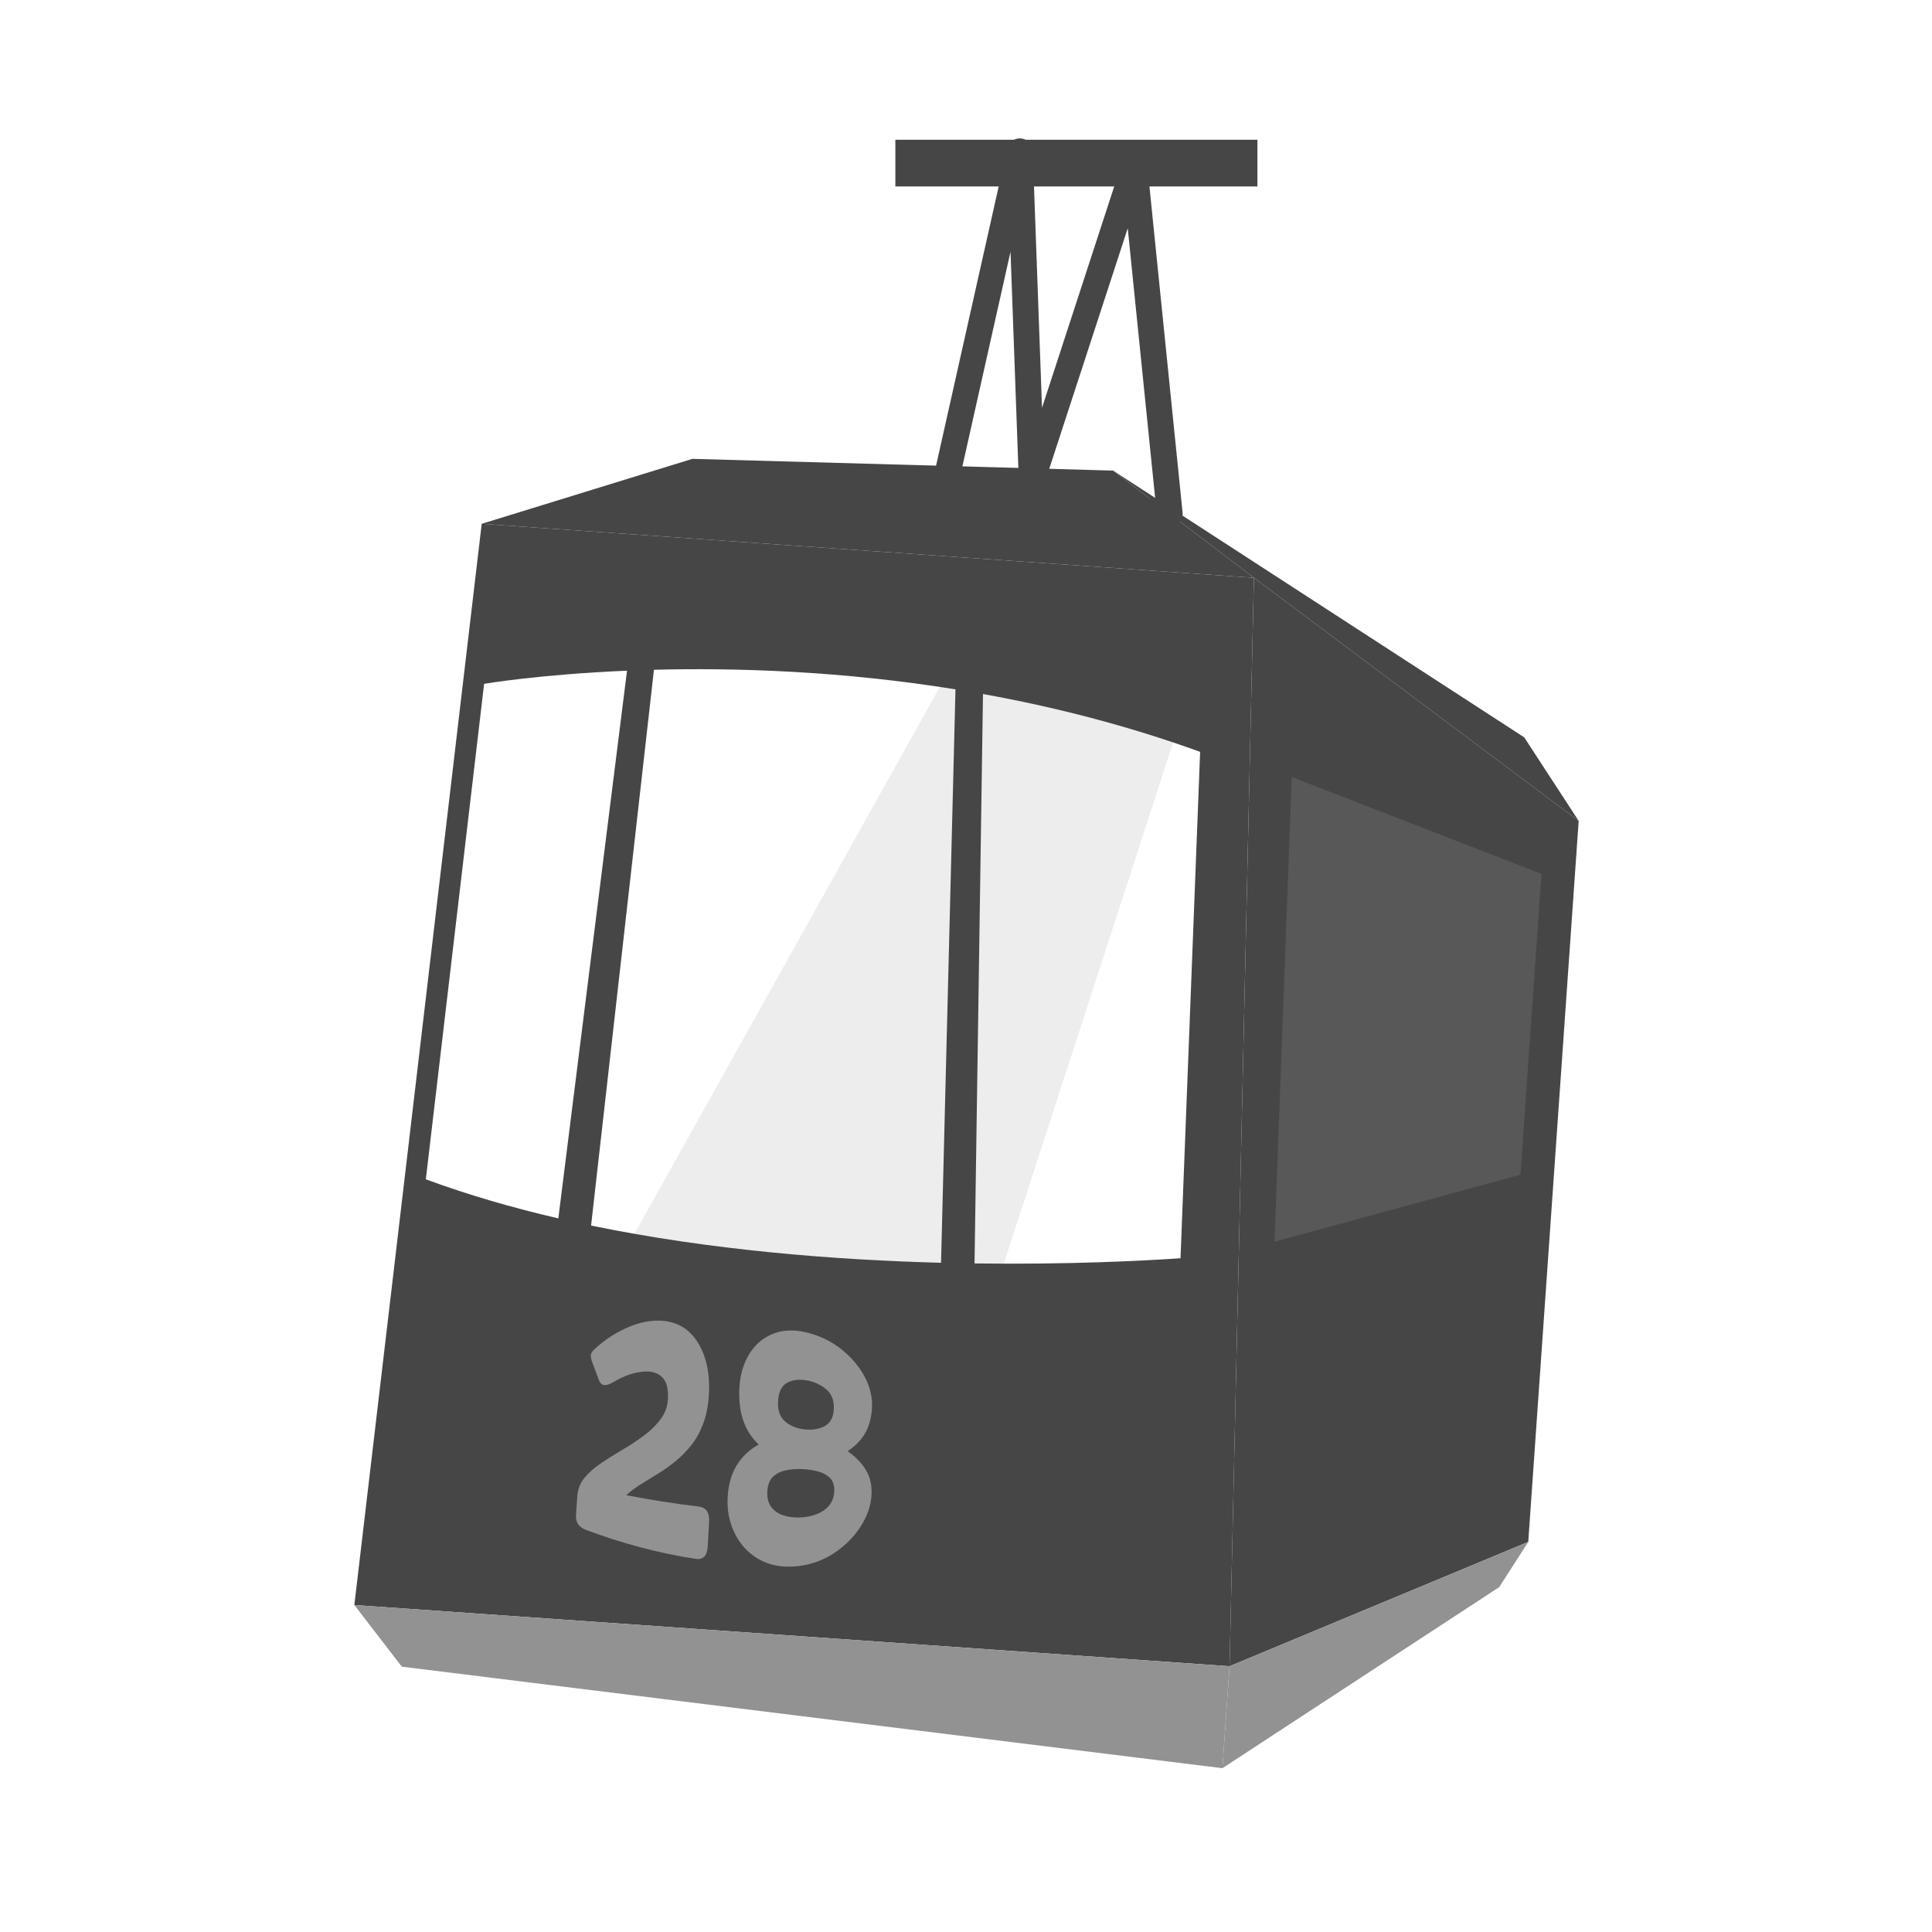 <!--?xml version="1.0" encoding="UTF-8"?-->
<svg viewBox="0 0 1080 1080" xmlns:xlink="http://www.w3.org/1999/xlink" xmlns="http://www.w3.org/2000/svg" id="Illustrazione">
  <defs>
    <style>
      .cls-1, .cls-2 {
        opacity: .1;
      }

      .cls-1, .cls-3, .cls-4 {
        fill: #fff;
      }

      .cls-5 {
        fill: #929292;
      }

      .cls-6, .cls-2 {
        fill: #464646;
      }

      .cls-4 {
        filter: url(#drop-shadow-1);
      }
    </style>
    <filter filterUnits="userSpaceOnUse" height="1001" width="774" y="39.95" x="160" id="drop-shadow-1">
      <feOffset dy="7" dx="7"></feOffset>
      <feGaussianBlur stdDeviation="5" result="blur"></feGaussianBlur>
      <feFlood flood-opacity=".2" flood-color="#000"></feFlood>
      <feComposite operator="in" in2="blur"></feComposite>
      <feComposite in="SourceGraphic"></feComposite>
    </filter>
  </defs>
  <path d="M209.09,958.84l-41.06-53.33,74.78-634.75,140.27-43.25,117.22,3.27,21.91-97.69h-50.56V49.25h91.16c2.4-.5,4.85-.75,7.3-.75,1.05,0,2.1.05,3.15.14h.15c1.36.14,2.7.34,4.02.61h154.35v83.84h-57.28l14.08,138.6,184.31,119.59,39.08,59.96-29.38,420.07-23.56,36.68-168.73,110.39-481.2-59.54Z" class="cls-4"></path>
  <polygon points="687.33 931.43 198.08 897.22 269.28 292.81 700.94 323 687.33 931.43" class="cls-6"></polygon>
  <polygon points="700.94 323 882.49 458.89 854.3 861.93 687.33 931.43 700.94 323" class="cls-6"></polygon>
  <polygon points="198.08 897.22 224.61 931.68 683.34 988.43 687.33 931.43 198.08 897.22" class="cls-5"></polygon>
  <polygon points="854.3 861.93 838.07 887.21 683.34 988.43 687.33 931.43 854.3 861.93" class="cls-5"></polygon>
  <polygon points="269.28 292.81 387.04 256.5 622.24 263.07 700.94 323 269.28 292.81" class="cls-6"></polygon>
  <polygon points="882.49 458.89 852.04 412.17 622.24 263.07 700.94 323 882.49 458.89" class="cls-6"></polygon>
  <path d="M653.37,294.36c-.13,0-.27-.02-.4-.04l-125.66-15.92c-2.02-.26-3.83-1.35-5-3.01s-1.58-3.74-1.14-5.73l41.86-186.66c.79-3.54,4.12-5.92,7.71-5.61,3.61.33,6.42,3.3,6.55,6.92l5.2,143.65,44.79-137.28c1.06-3.24,4.22-5.3,7.63-4.94,3.39.36,6.06,3.05,6.41,6.45l19.74,194.23c.22,2.19-.56,4.36-2.14,5.89-1.48,1.44-3.5,2.18-5.54,2.03ZM583.63,270.98l62.15,7.87-15.37-151.24-46.78,143.36ZM536.99,265.07l32.55,4.12s0-.07,0-.11l-4.65-128.39-27.89,124.38Z" class="cls-6"></path>
  <rect height="26.11" width="202.39" y="78.12" x="500.51" class="cls-6"></rect>
  <path d="M365.56,374.41l-35.14,310.68c67.16,13.85,136.76,19.26,195.63,20.81l8.07-320.55c-64.08-10.31-122.84-12.13-168.55-10.94Z" class="cls-3"></path>
  <path d="M544.76,706.27c52.37.71,94.26-1.48,115.16-2.9l10.96-283.08c-41.02-14.87-82.06-25.23-121.38-32.32l-4.73,318.3Z" class="cls-3"></path>
  <path d="M238.04,659.24c23.67,8.75,48.6,15.94,74.07,21.84l38.4-306.16c-49.26,2.08-79.89,7.35-79.89,7.35l-32.58,276.97Z" class="cls-3"></path>
  <polygon points="722.09 434.35 861.7 488.52 849.95 656.66 712.46 694.11 722.09 434.35" class="cls-1"></polygon>
  <g>
    <path d="M388.91,871.41c-20.82-3.13-41.49-8.75-61.38-16.2-3.99-1.52-5.82-4.32-5.54-8.32.25-3.63.5-7.28.75-10.94.37-3.94,1.77-7.26,4.24-10.15,2.46-2.89,5.54-5.56,9.25-8.04,3.71-2.48,7.67-4.97,11.87-7.43,4.2-2.46,8.17-5.09,11.9-7.87,3.73-2.77,6.84-5.83,9.31-9.12,2.47-3.29,3.83-7,4.06-11.09.33-5.75-.69-9.85-3.04-12.21-2.35-2.36-5.44-3.49-9.25-3.36-3.2.11-6.27.7-9.24,1.71-2.97,1.02-5.92,2.42-8.85,4.15-2.31,1.34-4.07,1.9-5.32,1.72-1.24-.18-2.17-1.02-2.77-2.51-1.28-3.49-2.56-6.89-3.83-10.21-.51-1.32-.78-2.55-.8-3.68-.03-1.14.59-2.28,1.85-3.44,4.42-4.17,9.52-7.86,15.34-10.78,5.82-2.92,11.38-4.7,16.64-5.21,11.16-1.11,19.53,2.7,25,10.53,5.47,7.84,7.87,18.12,7.18,30.44-.34,6.16-1.38,11.58-3.11,16.24-1.73,4.66-3.95,8.71-6.65,12.12-2.71,3.42-5.68,6.46-8.92,9.09-3.24,2.63-6.53,4.98-9.88,7.02-3.35,2.04-6.53,4.01-9.55,5.88-3.02,1.87-5.73,3.9-8.13,6.07,13.33,2.55,26.9,4.73,40.52,6.34,4.18.49,6.12,3.32,5.83,8.55-.26,4.58-.51,9.16-.77,13.73-.29,5.23-2.53,7.6-6.71,6.98Z" class="cls-5"></path>
    <path d="M445.37,875.56c-8.36.83-15.53-.64-21.44-4.09-5.91-3.46-10.36-8.4-13.32-14.54-2.97-6.14-4.25-12.86-3.84-20.08.39-6.96,2.08-12.89,5.09-17.78,3-4.89,7.1-8.76,12.29-11.58-7.97-7.35-11.59-18.01-10.82-31.75.41-7.32,2.29-13.72,5.64-19.05,3.35-5.32,7.93-9.19,13.73-11.33,5.8-2.16,12.58-2.17,20.28.03,7.7,2.19,14.17,5.93,19.43,10.58,5.27,4.67,9.16,9.78,11.74,15.21,2.58,5.45,3.66,10.82,3.27,16.51-.73,10.53-5.2,18.08-13.62,23.51,4.55,3.17,7.99,6.72,10.36,10.73,2.36,4.01,3.36,8.59,2.99,14.12-.38,5.73-2.28,11.23-5.74,16.79-3.46,5.54-8.22,10.6-14.34,14.82-6.12,4.2-13.34,7.08-21.71,7.91ZM446.94,848.29c3.4-.11,6.54-.73,9.41-1.8,2.87-1.08,5.2-2.67,7-4.73,1.8-2.06,2.79-4.65,2.98-7.8.2-3.26-.51-5.73-2.13-7.49-1.62-1.75-3.82-3.03-6.59-3.82-2.77-.79-5.8-1.27-9.1-1.41-3.3-.14-6.4.08-9.29.69-2.89.61-5.28,1.82-7.16,3.65-1.88,1.83-2.92,4.57-3.12,8.18-.2,3.49.5,6.35,2.1,8.52,1.6,2.18,3.79,3.76,6.59,4.72,2.8.96,5.9,1.39,9.31,1.28ZM451.41,771.72c-4.32-.84-8.08-.46-11.25,1.18-3.18,1.64-4.92,5.11-5.22,10.33-.29,5.1,1.04,8.92,3.97,11.41,2.93,2.5,6.57,3.95,10.89,4.41,4.32.46,8.04-.18,11.18-1.83,3.13-1.65,4.83-4.73,5.11-9.34.29-4.72-1-8.32-3.88-10.93-2.89-2.6-6.48-4.39-10.8-5.23Z" class="cls-5"></path>
  </g>
  <polygon points="345.33 706.4 540.51 356.89 661.09 398.74 554.2 727.75 345.33 706.4" class="cls-2"></polygon>
</svg>